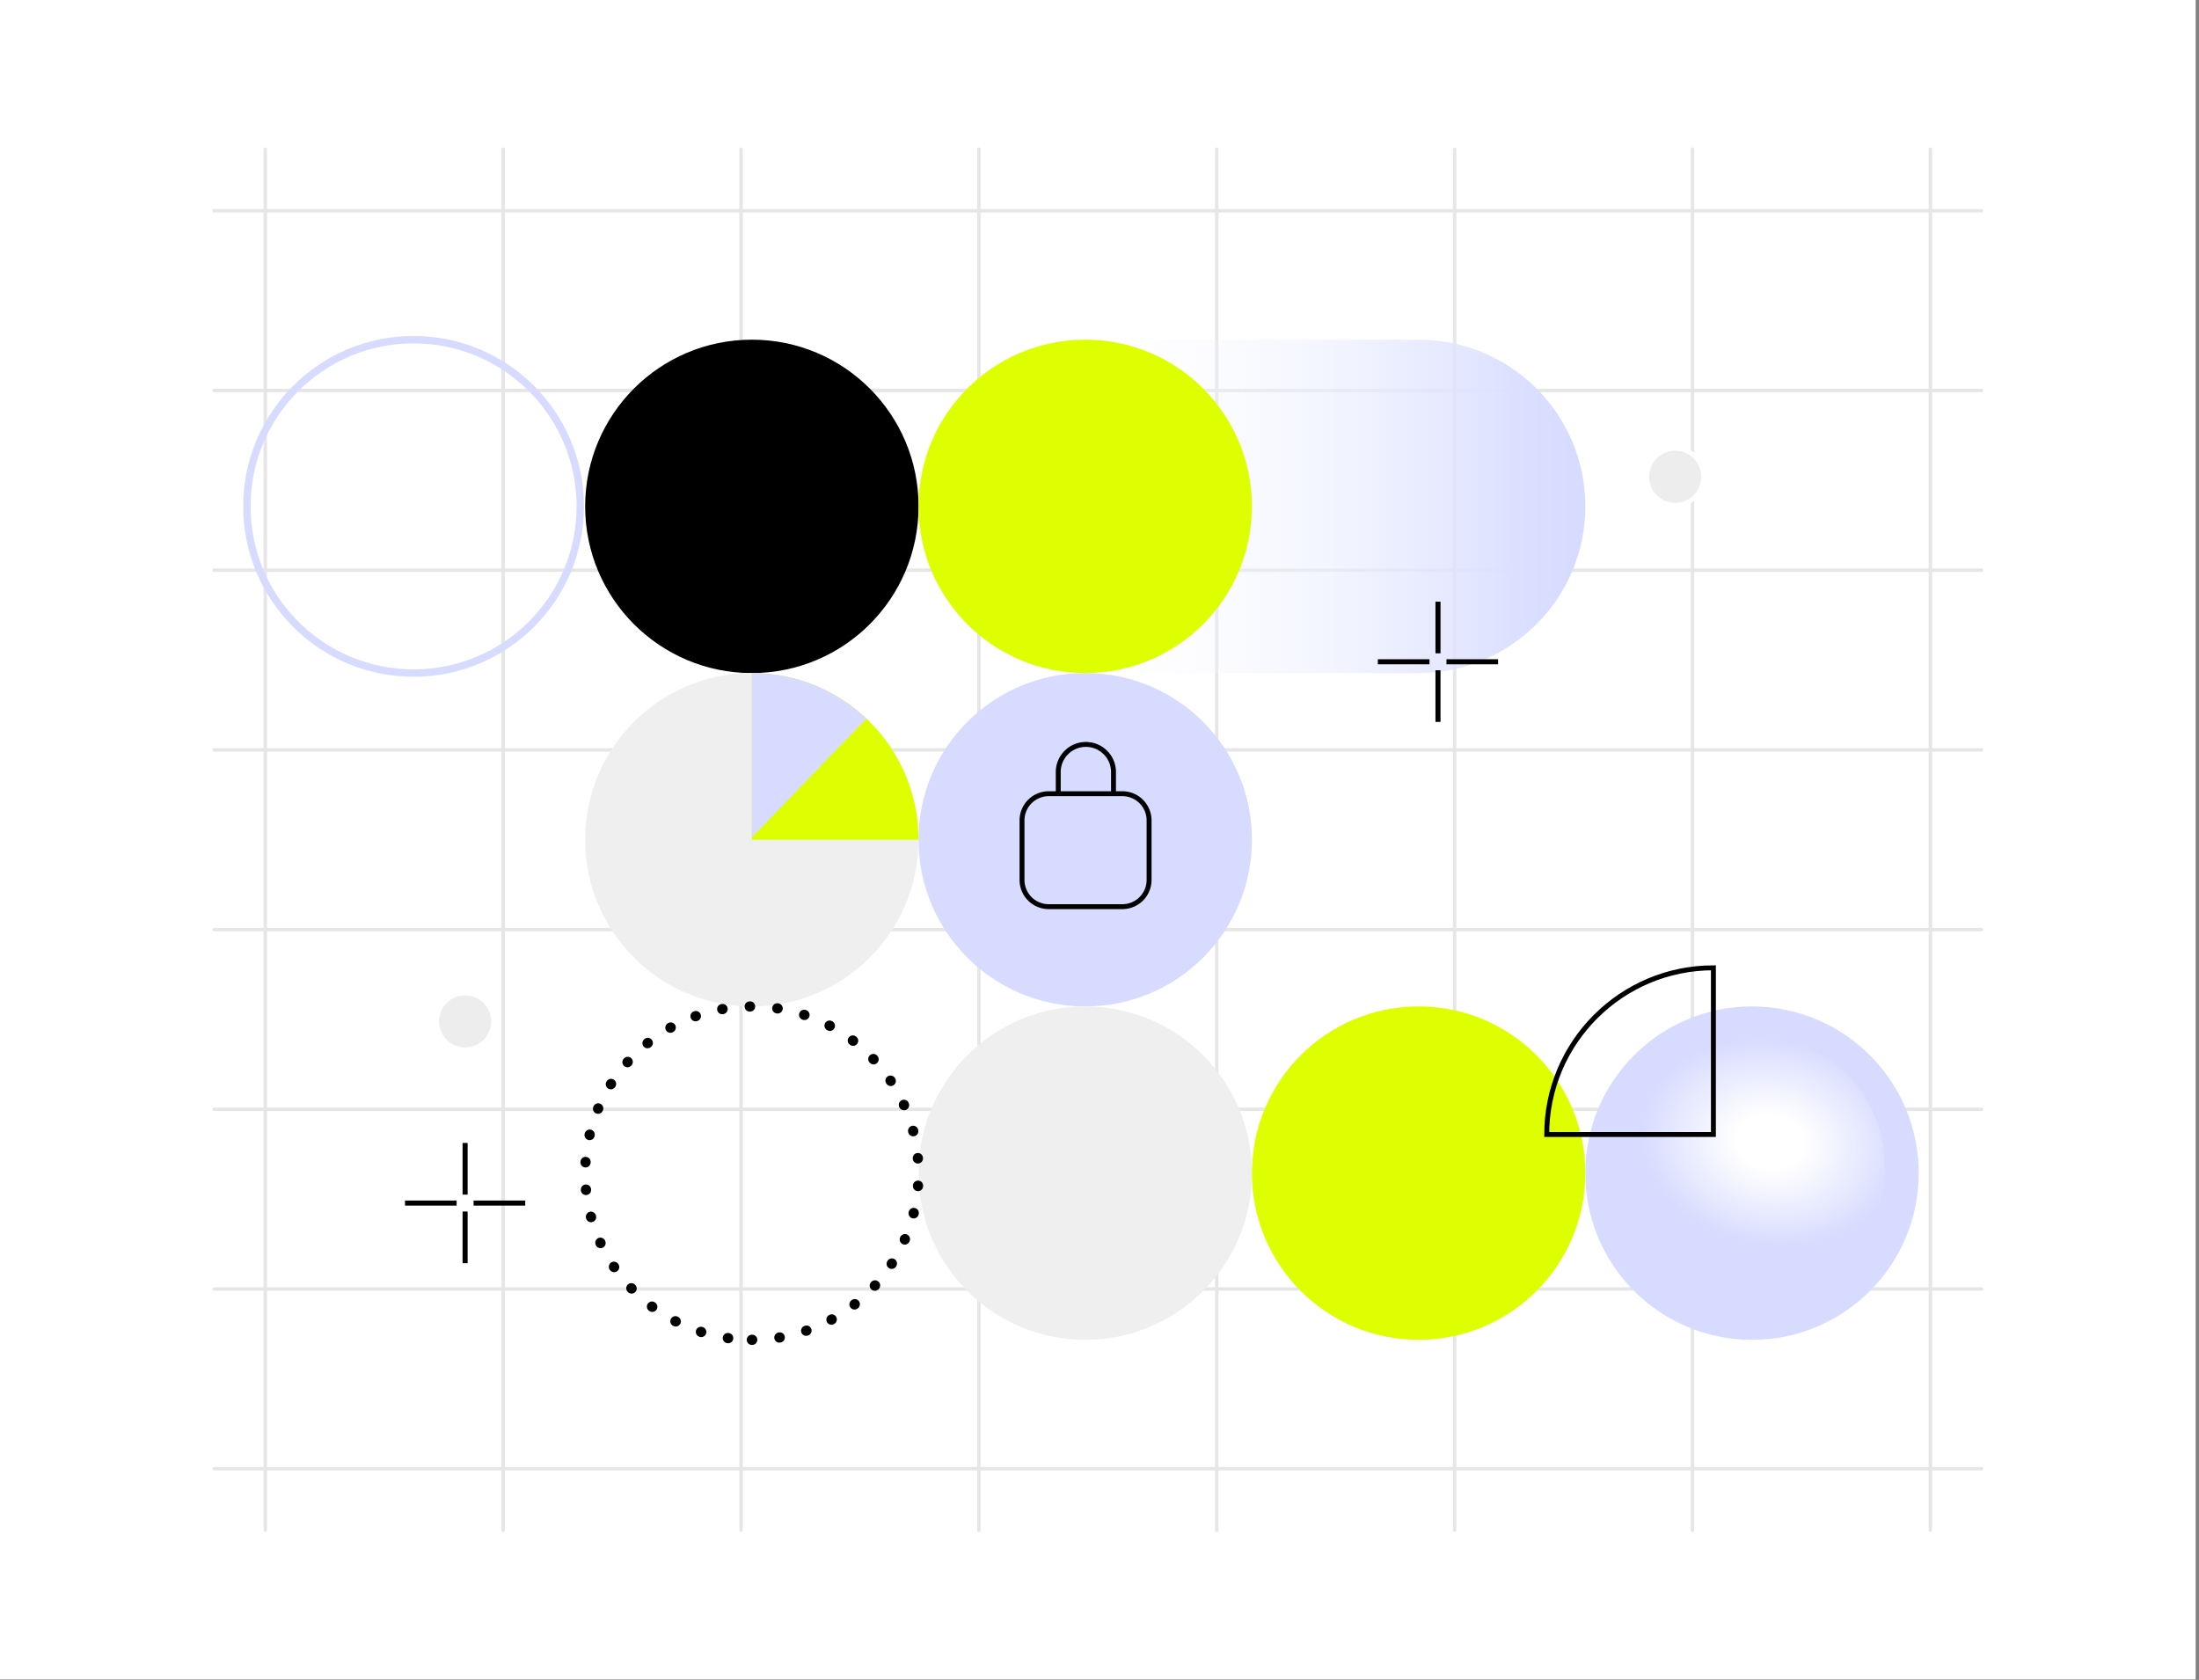<svg xmlns="http://www.w3.org/2000/svg" width="644" height="492" fill="none"><rect width="100%" height="100%" fill="#808080" stroke="none"/><g clip-path="url(#a)"><path fill="#fff" d="M0 0h643.02v491.86H0z"/><path stroke="#E6E6E6" stroke-linecap="round" d="M77.7 43.67v404.52M147.36 43.67v404.52M217.02 43.67v404.52M286.68 43.67v404.52M356.34 43.67v404.52M426 43.67v404.52M495.66 43.67v404.52M565.33 43.67v404.52M62.7 430.14h517.62M62.7 377.51h517.62M62.7 324.88h517.62M62.7 272.25h517.62M62.7 219.62h517.62M62.7 166.99h517.62M62.7 114.36h517.62M62.7 61.73h517.62"/><path fill="#000" d="M220.19 197.12c26.963 0 48.82-21.857 48.82-48.82s-21.857-48.82-48.82-48.82c-26.962 0-48.82 21.857-48.82 48.82s21.858 48.82 48.82 48.82Z"/><path fill="#EFEFEF" d="M220.19 294.75c26.963 0 48.82-21.858 48.82-48.82 0-26.963-21.857-48.82-48.82-48.82-26.962 0-48.82 21.857-48.82 48.82 0 26.962 21.858 48.82 48.82 48.82Z"/><path fill="#D6DBFF" d="M317.82 294.75c26.963 0 48.82-21.858 48.82-48.82 0-26.963-21.857-48.82-48.82-48.82S269 218.967 269 245.93c0 26.962 21.857 48.82 48.82 48.82Z"/><path fill="#EFEFEF" d="M317.82 392.39c26.963 0 48.82-21.857 48.82-48.82s-21.857-48.82-48.82-48.82S269 316.607 269 343.57s21.857 48.82 48.82 48.82Z"/><path fill="#DF0" d="M415.46 392.39c26.963 0 48.82-21.857 48.82-48.82s-21.857-48.82-48.82-48.82c-26.962 0-48.82 21.857-48.82 48.82s21.858 48.82 48.82 48.82Z"/><path fill="#D6DBFF" d="M513.09 392.39c26.963 0 48.82-21.857 48.82-48.82s-21.857-48.82-48.82-48.82c-26.962 0-48.82 21.857-48.82 48.82s21.858 48.82 48.82 48.82Z"/><path fill="url(#b)" d="M513 380c21.539 0 39-17.237 39-38.5S534.539 303 513 303s-39 17.237-39 38.5 17.461 38.5 39 38.5Z"/><path fill="url(#c)" d="M415.46 99.48h-97.63c-26.963 0-48.82 21.855-48.82 48.815 0 26.96 21.857 48.815 48.82 48.815h97.63c26.963 0 48.82-21.855 48.82-48.815 0-26.96-21.857-48.815-48.82-48.815Z"/><path fill="#DF0" d="M317.82 197.12c26.963 0 48.82-21.857 48.82-48.82s-21.857-48.82-48.82-48.82S269 121.337 269 148.3s21.857 48.82 48.82 48.82Z"/><path stroke="#D6DBFF" stroke-miterlimit="10" stroke-width="2.16" d="M121.12 197.12c26.963 0 48.82-21.857 48.82-48.82s-21.857-48.82-48.82-48.82S72.3 121.337 72.3 148.3s21.858 48.82 48.82 48.82Z"/><path fill="#DF0" d="M220.19 197.12v48.82h48.82c0-26.96-21.86-48.82-48.82-48.82Z"/><path fill="#D6DBFF" d="M220.19 197.12v48.13l33.53-34.77c-8.75-8.28-20.54-13.36-33.53-13.36Z"/><path stroke="#000" stroke-miterlimit="10" stroke-width="1.44" d="M328.7 232.45h-21.57a7.82 7.82 0 0 0-7.82 7.82v17.44a7.82 7.82 0 0 0 7.82 7.82h21.57a7.82 7.82 0 0 0 7.82-7.82v-17.44a7.82 7.82 0 0 0-7.82-7.82ZM309.92 232.45v-6.34c0-4.47 3.62-8.09 8.09-8.09s8.09 3.62 8.09 8.09v6.34"/><path stroke="#000" stroke-dasharray="0.1 8" stroke-linecap="round" stroke-width="3" d="M220.19 392.39c26.963 0 48.82-21.857 48.82-48.82s-21.857-48.82-48.82-48.82c-26.962 0-48.82 21.857-48.82 48.82s21.858 48.82 48.82 48.82Z"/><path fill="#EDEDED" stroke="#fff" stroke-width="1.36" d="M136.21 307.45a8.31 8.31 0 1 0 0-16.62 8.31 8.31 0 0 0 0 16.62ZM490.6 147.95a8.31 8.31 0 1 0 0-16.62 8.31 8.31 0 0 0 0 16.62Z"/><path stroke="#000" stroke-miterlimit="10" stroke-width="1.48" d="M136.21 334.73v15.13M136.21 354.82v15.13M153.82 352.34h-15.13M133.73 352.34h-15.12M421.13 176.21v15.12M421.13 196.3v15.12M438.73 193.81h-15.12M418.64 193.81h-15.12"/><path stroke="#000" stroke-miterlimit="10" stroke-width="1.44" d="M452.97 332.26h48.82v-48.82c-26.96 0-48.82 21.86-48.82 48.82Z"/></g><defs><radialGradient id="b" cx="0" cy="0" r="1" gradientTransform="matrix(-5.5 30 -37.93 -6.954 518.5 334.5)" gradientUnits="userSpaceOnUse"><stop offset=".255" stop-color="#fff"/><stop offset="1" stop-color="#fff" stop-opacity="0"/></radialGradient><linearGradient id="c" x1="269.01" x2="464.28" y1="148.3" y2="148.3" gradientUnits="userSpaceOnUse"><stop offset=".22" stop-color="#fff" stop-opacity="0"/><stop offset=".9" stop-color="#DBE0FF"/><stop offset="1" stop-color="#D6DBFF"/></linearGradient><clipPath id="a"><path fill="#fff" d="M0 0h643.02v491.86H0z"/></clipPath></defs></svg>
